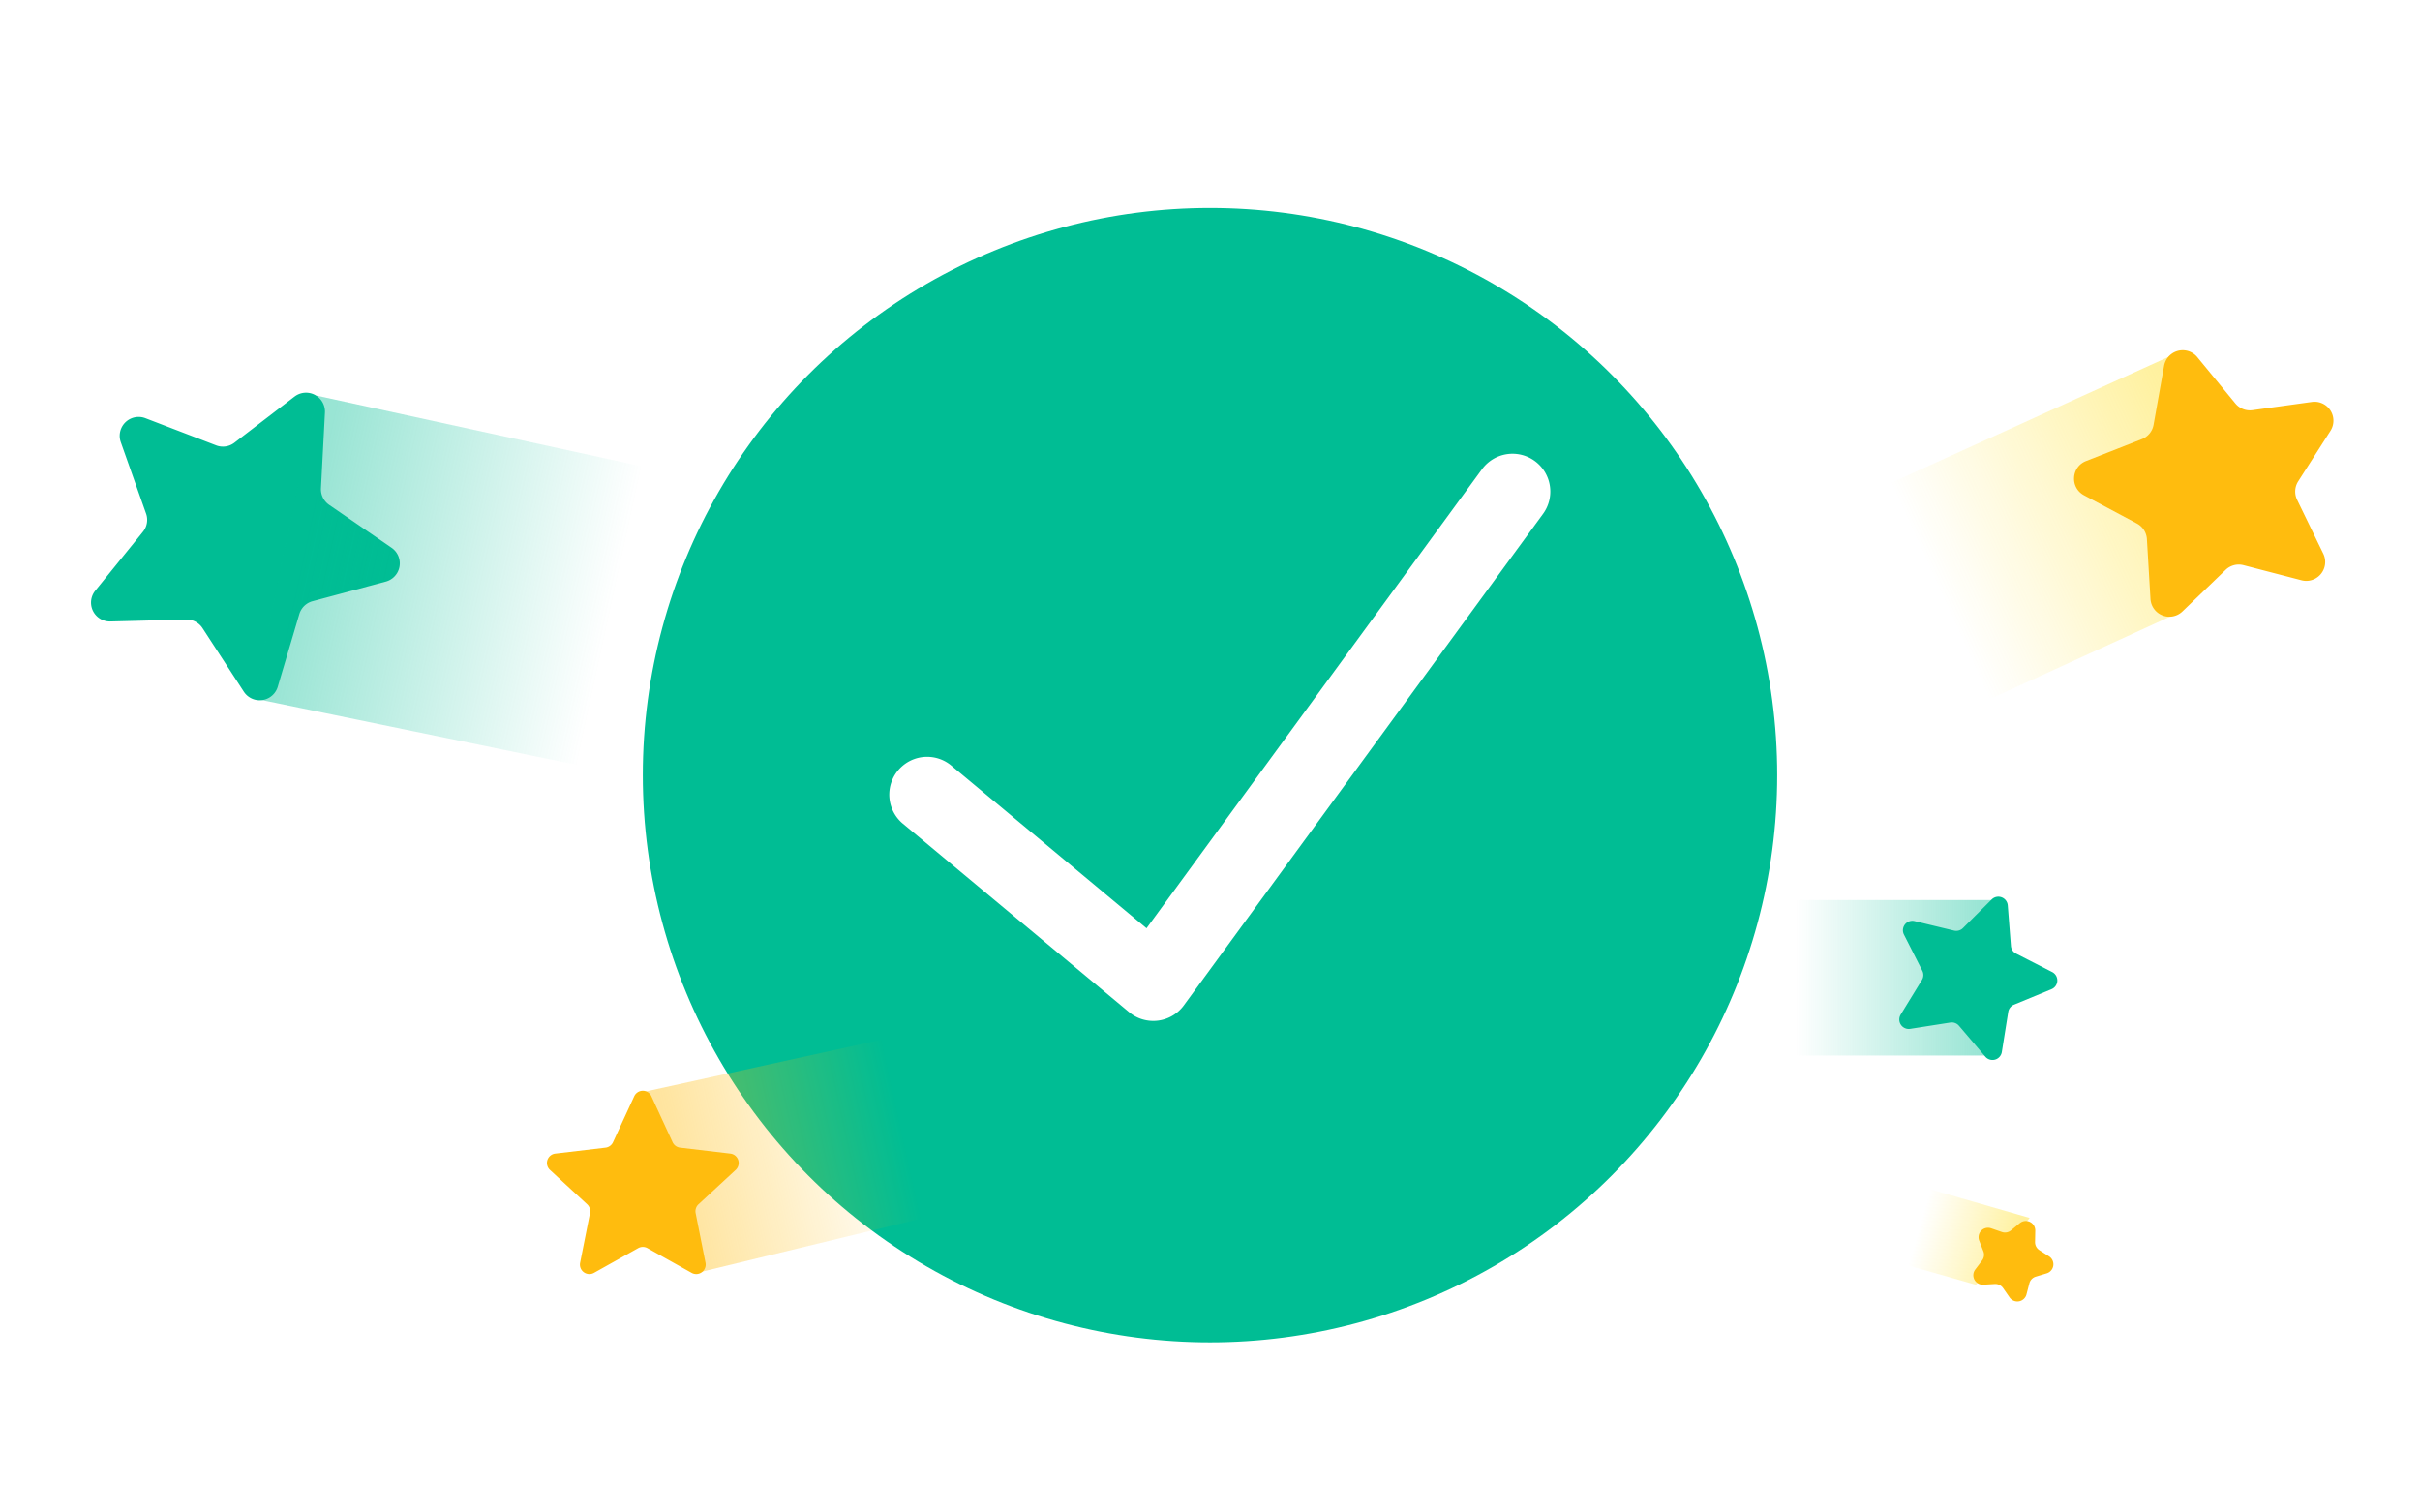 <svg width="128" height="80" fill="none" xmlns="http://www.w3.org/2000/svg"><g clip-path="url(#a)"><g filter="url(#b)"><circle cx="64" cy="39" r="30" fill="#00BD94"/></g><path fill-rule="evenodd" clip-rule="evenodd" d="M81.18 24.385a2 2 0 0 1 .435 2.795l-19 26a2 2 0 0 1-2.895.356l-12-10a2 2 0 0 1 2.56-3.072l10.363 8.635L78.385 24.82a2 2 0 0 1 2.795-.435Z" fill="#fff"/><path d="M15.58 20.977a1 1 0 0 1 1.607.846l-.21 4.002a1 1 0 0 0 .432.877l3.303 2.271a1 1 0 0 1-.308 1.79L16.532 31.8a1 1 0 0 0-.7.682l-1.14 3.843a1 1 0 0 1-1.796.26l-2.184-3.361a1 1 0 0 0-.864-.455l-4.007.103a1 1 0 0 1-.803-1.629l2.522-3.115a1 1 0 0 0 .166-.963l-1.337-3.778a1 1 0 0 1 1.301-1.268l3.742 1.437a1 1 0 0 0 .967-.14l3.18-2.44Z" fill="#00BD94"/><path opacity=".4" d="m46.668 54.985-12.667 2.78 2.926 9.546 11.818-2.863-2.077-9.463Z" fill="url(#c)"/><path opacity=".4" d="m100 25.553 14.924-6.78.424 13.582L105.201 37 100 25.553Z" fill="url(#d)"/><path opacity=".4" d="m34 24.678-17.244-3.75-3.347 16.01 17.158 3.53 3.432-15.79Z" fill="url(#e)"/><path opacity=".4" fill="url(#f)" d="M95 47.606h10.424v8.225H95z"/><path d="M105.345 47.575a.5.5 0 0 1 .851.316l.167 2.14a.5.5 0 0 0 .27.406l1.912.978a.5.5 0 0 1-.037.907l-1.984.82a.5.5 0 0 0-.303.383l-.339 2.12a.5.5 0 0 1-.874.245l-1.393-1.634a.5.5 0 0 0-.458-.17l-2.121.334a.5.5 0 0 1-.503-.756l1.123-1.83a.5.5 0 0 0 .02-.487l-.972-1.915a.5.5 0 0 1 .563-.712l2.087.503a.5.5 0 0 0 .47-.132l1.521-1.516Z" fill="#00BD94"/><path d="M114.464 19.35a1 1 0 0 1 1.757-.46l2.013 2.45a1 1 0 0 0 .91.355l3.14-.435a1 1 0 0 1 .98 1.529l-1.707 2.671a1 1 0 0 0-.057.976l1.385 2.852a1 1 0 0 1-1.151 1.404l-3.069-.798a1 1 0 0 0-.945.247l-2.284 2.199a1 1 0 0 1-1.692-.661l-.189-3.165a1 1 0 0 0-.527-.823l-2.797-1.493c-.753-.402-.688-1.502.106-1.813l2.951-1.158a1 1 0 0 0 .62-.756l.556-3.12Z" fill="#FFBC0E"/><path opacity=".4" d="m102.098 62.907 5.255 1.513-2.835 3.538-3.581-1.02 1.161-4.031Z" fill="url(#g)"/><path d="M106.833 64.695a.5.5 0 0 1 .817.396l-.011.604a.501.501 0 0 0 .23.43l.509.326a.5.5 0 0 1-.124.9l-.577.175a.5.5 0 0 0-.339.353l-.152.584a.5.5 0 0 1-.894.16l-.345-.495a.5.5 0 0 0-.44-.213l-.603.036a.5.5 0 0 1-.429-.8l.365-.482a.5.5 0 0 0 .066-.484l-.22-.563a.5.5 0 0 1 .629-.654l.57.197a.5.5 0 0 0 .481-.086l.467-.384ZM33.546 57.984a.5.5 0 0 1 .908 0l1.122 2.432a.5.5 0 0 0 .395.287l2.659.315a.5.5 0 0 1 .28.864L36.945 63.7a.5.5 0 0 0-.151.465l.522 2.626a.5.5 0 0 1-.735.534l-2.337-1.308a.5.5 0 0 0-.488 0l-2.337 1.308a.5.5 0 0 1-.735-.534l.522-2.626a.5.5 0 0 0-.15-.465l-1.966-1.818a.5.5 0 0 1 .28-.864l2.66-.315a.5.5 0 0 0 .394-.287l1.122-2.432Z" fill="#FFBC0E"/></g><defs><linearGradient id="c" x1="47.879" y1="60.505" x2="36.004" y2="63.111" gradientUnits="userSpaceOnUse"><stop stop-color="#FFBC0E" stop-opacity="0"/><stop offset="1" stop-color="#FFBC0E"/></linearGradient><linearGradient id="d" x1="103.034" y1="32.23" x2="117.025" y2="25.873" gradientUnits="userSpaceOnUse"><stop stop-color="#FFDC0E" stop-opacity="0"/><stop offset="1" stop-color="#FFDC0E"/></linearGradient><linearGradient id="e" x1="32.462" y1="31.753" x2="16.296" y2="28.238" gradientUnits="userSpaceOnUse"><stop stop-color="#00BD94" stop-opacity="0"/><stop offset="1" stop-color="#00BD94"/></linearGradient><linearGradient id="f" x1="95" y1="52.404" x2="104.772" y2="52.404" gradientUnits="userSpaceOnUse"><stop stop-color="#00BD94" stop-opacity="0"/><stop offset="1" stop-color="#00BD94"/></linearGradient><linearGradient id="g" x1="101.421" y1="65.258" x2="106.348" y2="66.677" gradientUnits="userSpaceOnUse"><stop stop-color="#FFDC0E" stop-opacity="0"/><stop offset="1" stop-color="#FFDC0E"/></linearGradient><clipPath id="a"><path fill="#fff" d="M0 0h128v80H0z"/></clipPath><filter id="b" x="26" y="3" width="76" height="76" filterUnits="userSpaceOnUse" color-interpolation-filters="sRGB"><feFlood flood-opacity="0" result="BackgroundImageFix"/><feColorMatrix in="SourceAlpha" values="0 0 0 0 0 0 0 0 0 0 0 0 0 0 0 0 0 0 127 0" result="hardAlpha"/><feOffset dy="2"/><feGaussianBlur stdDeviation="4"/><feComposite in2="hardAlpha" operator="out"/><feColorMatrix values="0 0 0 0 0 0 0 0 0 0.741 0 0 0 0 0.58 0 0 0 0.4 0"/><feBlend in2="BackgroundImageFix" result="effect1_dropShadow_23_1705"/><feBlend in="SourceGraphic" in2="effect1_dropShadow_23_1705" result="shape"/></filter></defs></svg>